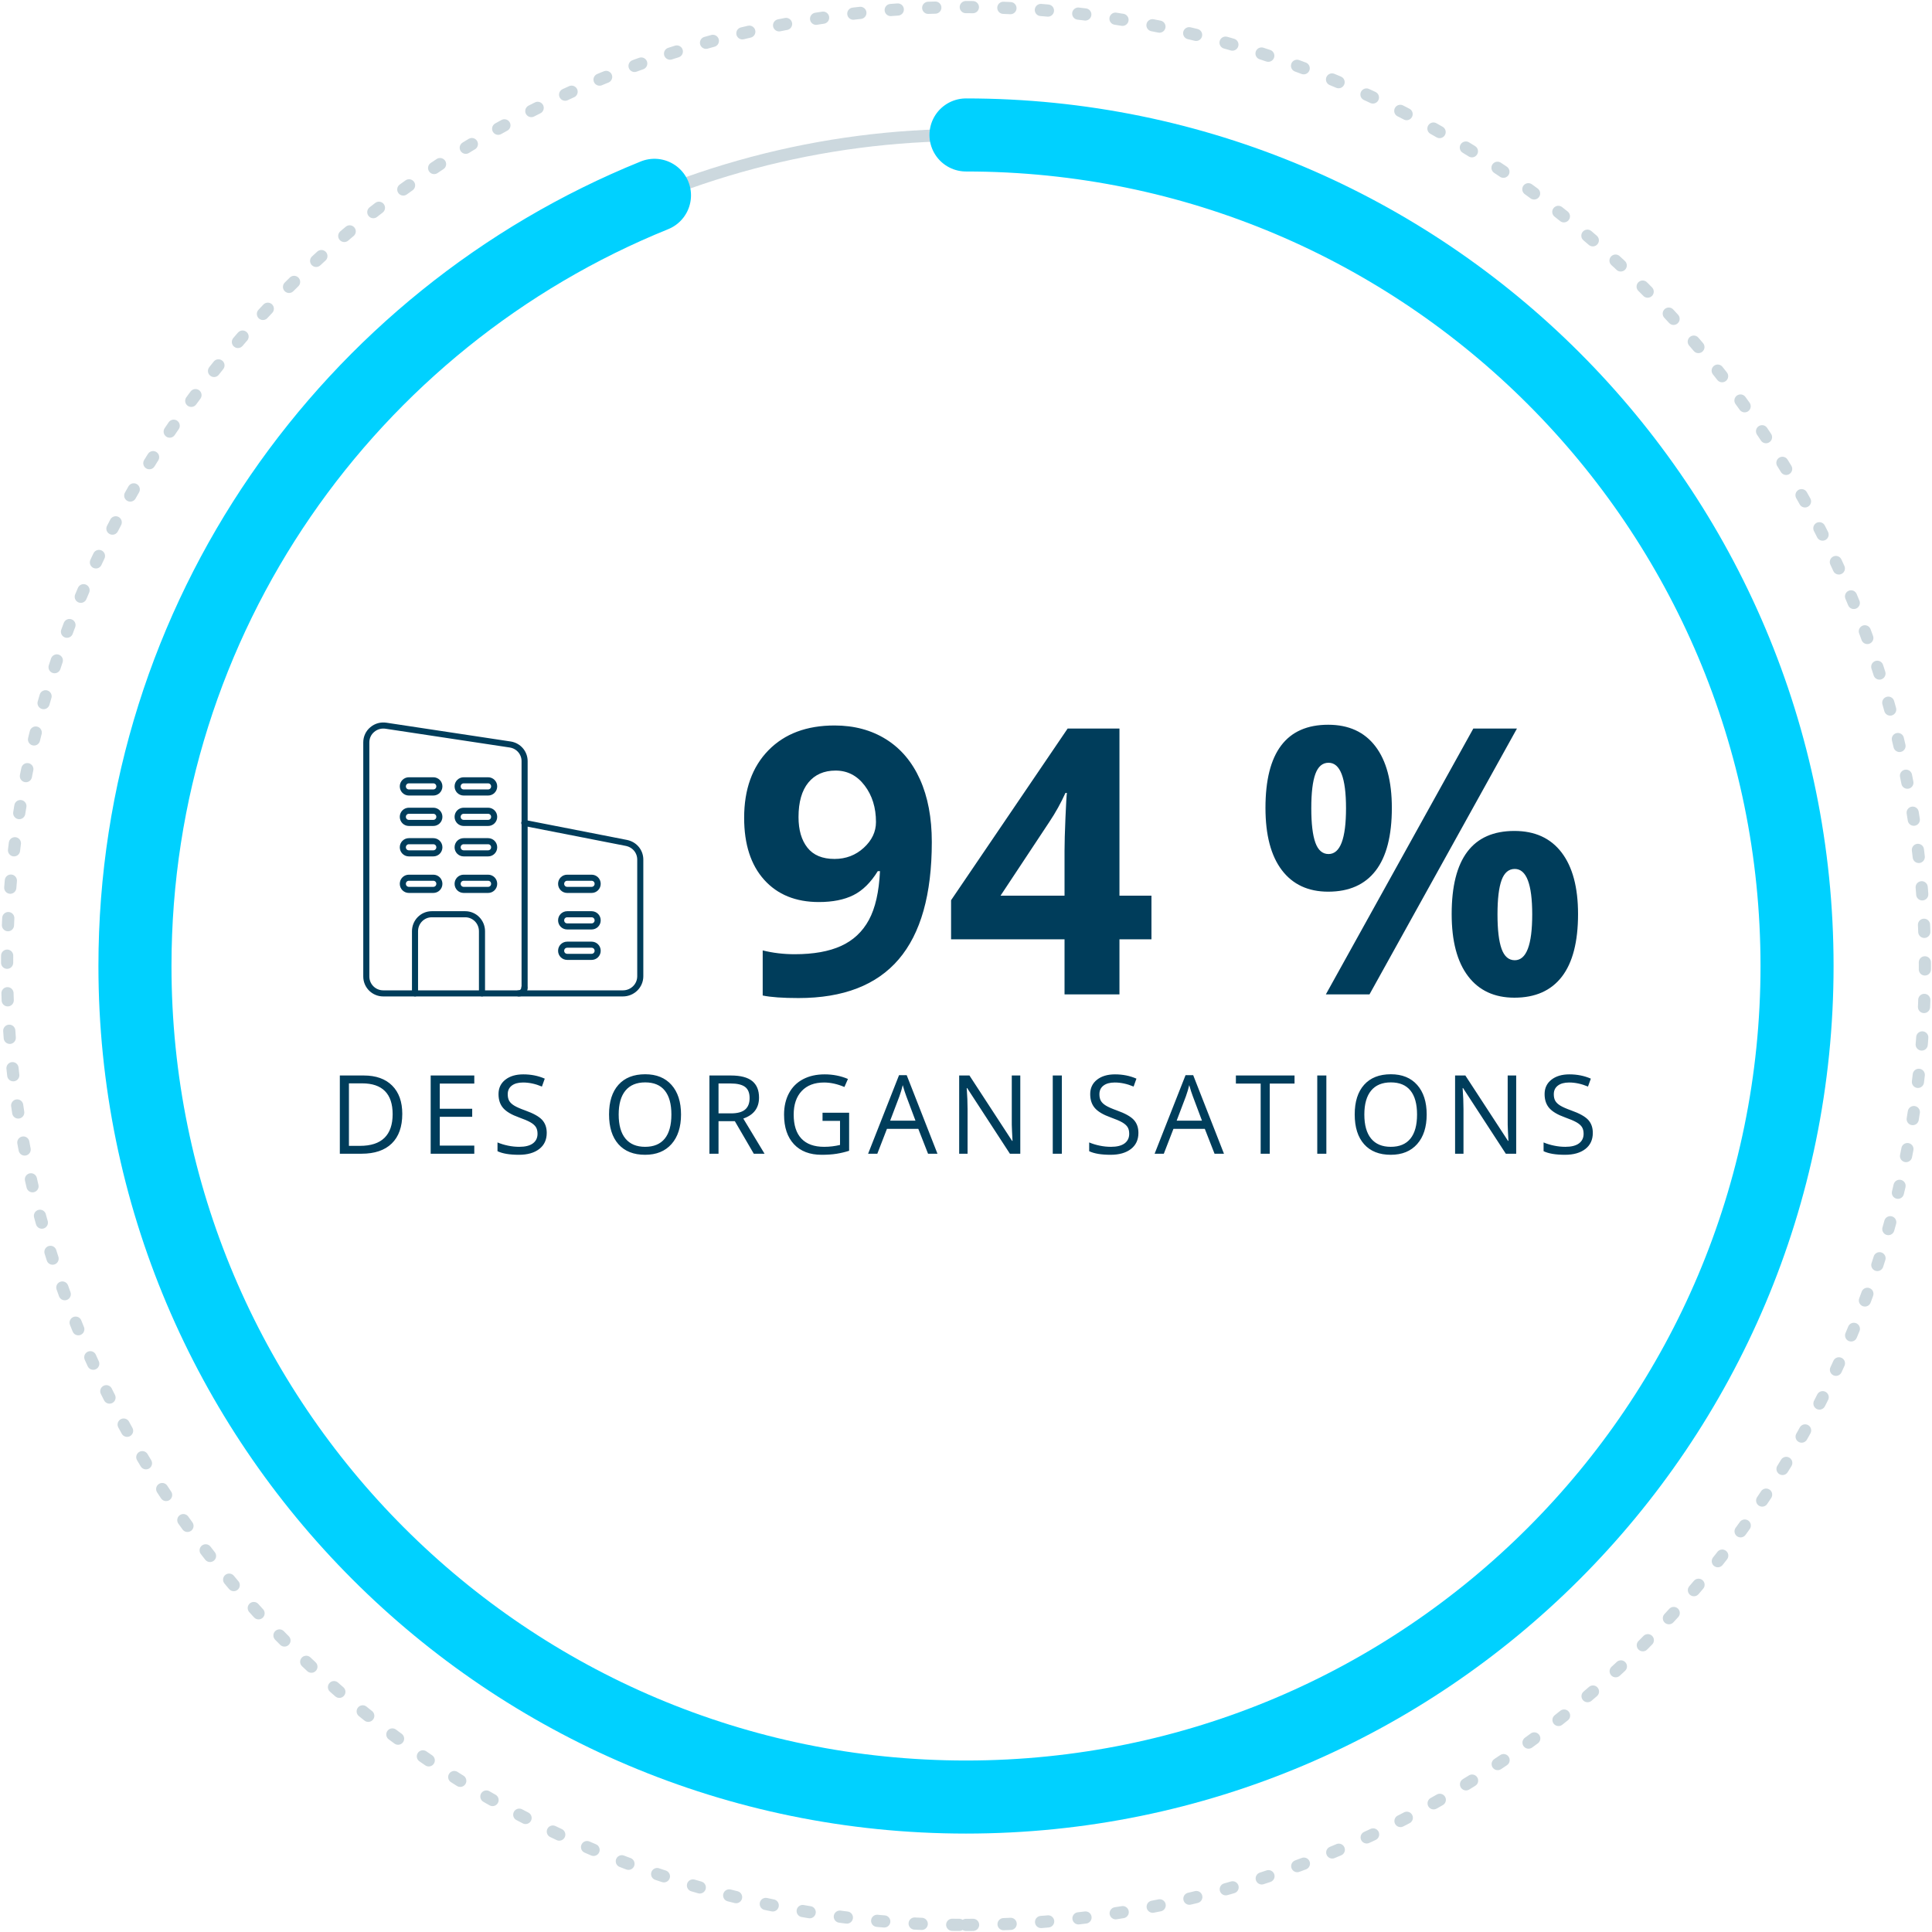<?xml version="1.0" encoding="UTF-8"?>
<svg width="272px" height="272px" viewBox="0 0 272 272" version="1.1" xmlns="http://www.w3.org/2000/svg" xmlns:xlink="http://www.w3.org/1999/xlink">
    <title>chart-flexible-work</title>
    <g id="Page-1" stroke="none" stroke-width="1" fill="none" fill-rule="evenodd">
        <g id="hybrid-work-page-infographics-french" transform="translate(-404, -1391)">
            <g id="chart-flexible-work" transform="translate(405, 1392)">
                <path d="M111.421,139.512 C117.718,139.512 122.42,137.694 125.526,134.059 C128.632,130.424 130.186,124.92 130.186,117.547 C130.186,114.134 129.631,111.194 128.522,108.728 C127.412,106.262 125.821,104.38 123.747,103.083 C121.674,101.786 119.254,101.138 116.49,101.138 C112.564,101.138 109.462,102.303 107.184,104.632 C104.906,106.962 103.766,110.132 103.766,114.143 C103.766,117.863 104.705,120.769 106.582,122.859 C108.46,124.95 111.028,125.995 114.288,125.995 C116.234,125.995 117.855,125.671 119.152,125.022 C120.449,124.374 121.592,123.248 122.582,121.643 L122.582,121.643 L122.89,121.643 C122.753,124.562 122.232,126.853 121.328,128.517 C120.423,130.181 119.118,131.401 117.411,132.178 C115.705,132.954 113.529,133.342 110.883,133.342 C109.313,133.342 107.811,133.163 106.378,132.805 L106.378,132.805 L106.378,139.154 C107.521,139.393 109.202,139.512 111.421,139.512 Z M116.49,119.928 C114.783,119.928 113.511,119.399 112.675,118.341 C111.839,117.283 111.421,115.849 111.421,114.04 C111.421,111.924 111.882,110.303 112.803,109.176 C113.725,108.05 115.005,107.487 116.643,107.487 C118.299,107.487 119.66,108.186 120.726,109.586 C121.793,110.985 122.326,112.7 122.326,114.731 C122.326,116.097 121.755,117.304 120.611,118.354 C119.468,119.403 118.094,119.928 116.49,119.928 Z M156.605,139 L156.605,131.243 L161.11,131.243 L161.11,125.099 L156.605,125.099 L156.605,101.573 L149.309,101.573 L132.899,125.739 L132.899,131.243 L148.873,131.243 L148.873,139 L156.605,139 Z M148.873,125.099 L139.862,125.099 L146.723,114.731 C147.611,113.4 148.37,112.035 149.001,110.635 L149.001,110.635 L149.206,110.635 C149.155,110.96 149.087,112.129 149.001,114.143 C148.916,116.156 148.873,117.692 148.873,118.75 L148.873,118.75 L148.873,125.099 Z M185.993,124.536 C188.929,124.536 191.156,123.55 192.675,121.579 C194.194,119.608 194.953,116.66 194.953,112.735 C194.953,108.98 194.181,106.091 192.636,104.069 C191.092,102.047 188.878,101.035 185.993,101.035 C180.105,101.035 177.161,104.935 177.161,112.735 C177.161,116.557 177.929,119.48 179.465,121.502 C181.001,123.525 183.177,124.536 185.993,124.536 Z M191.804,139 L212.566,101.573 L206.422,101.573 L185.66,139 L191.804,139 Z M186.044,119.237 C185.191,119.237 184.572,118.704 184.188,117.637 C183.804,116.57 183.612,114.953 183.612,112.786 C183.612,110.618 183.804,109.01 184.188,107.96 C184.572,106.911 185.191,106.386 186.044,106.386 C187.683,106.386 188.502,108.519 188.502,112.786 C188.502,117.086 187.683,119.237 186.044,119.237 Z M212.208,139.461 C215.143,139.461 217.37,138.475 218.889,136.504 C220.408,134.533 221.168,131.593 221.168,127.685 C221.168,123.93 220.395,121.042 218.851,119.019 C217.306,116.997 215.092,115.986 212.208,115.986 C206.32,115.986 203.376,119.885 203.376,127.685 C203.376,131.491 204.144,134.405 205.68,136.427 C207.216,138.45 209.392,139.461 212.208,139.461 Z M212.259,134.187 C211.405,134.187 210.787,133.654 210.403,132.587 C210.019,131.521 209.827,129.904 209.827,127.736 C209.827,125.569 210.019,123.96 210.403,122.91 C210.787,121.861 211.405,121.336 212.259,121.336 C213.897,121.336 214.716,123.469 214.716,127.736 C214.716,132.037 213.897,134.187 212.259,134.187 Z" id="94%" fill="#003D5B" fill-rule="nonzero"></path>
                <path d="M49.895,161.429 C51.748,161.429 53.168,160.948 54.155,159.986 C55.142,159.024 55.635,157.634 55.635,155.816 C55.635,154.114 55.161,152.788 54.212,151.838 C53.262,150.889 51.931,150.415 50.219,150.415 L50.219,150.415 L46.844,150.415 L46.844,161.429 L49.895,161.429 Z M49.684,160.321 L48.125,160.321 L48.125,151.522 L49.985,151.522 C51.407,151.522 52.478,151.886 53.198,152.614 C53.919,153.343 54.279,154.425 54.279,155.861 C54.279,157.333 53.895,158.444 53.127,159.195 C52.358,159.946 51.211,160.321 49.684,160.321 L49.684,160.321 Z M65.774,161.429 L65.774,160.283 L60.915,160.283 L60.915,156.23 L65.48,156.23 L65.48,155.1 L60.915,155.1 L60.915,151.552 L65.774,151.552 L65.774,150.415 L59.634,150.415 L59.634,161.429 L65.774,161.429 Z M72.055,161.579 C73.261,161.579 74.215,161.308 74.918,160.766 C75.621,160.223 75.973,159.467 75.973,158.498 C75.973,157.745 75.756,157.132 75.321,156.66 C74.887,156.188 74.092,155.746 72.937,155.334 C72.249,155.088 71.738,154.863 71.404,154.66 C71.07,154.456 70.832,154.233 70.692,153.989 C70.551,153.746 70.481,153.433 70.481,153.051 C70.481,152.534 70.672,152.13 71.053,151.838 C71.435,151.547 71.965,151.402 72.643,151.402 C73.502,151.402 74.386,151.592 75.295,151.974 L75.295,151.974 L75.694,150.859 C74.775,150.457 73.768,150.256 72.673,150.256 C71.623,150.256 70.78,150.508 70.142,151.01 C69.504,151.512 69.185,152.188 69.185,153.036 C69.185,153.845 69.405,154.5 69.844,155.003 C70.284,155.505 71.016,155.939 72.04,156.306 C72.774,156.567 73.32,156.801 73.679,157.006 C74.038,157.212 74.294,157.437 74.447,157.681 C74.6,157.924 74.677,158.237 74.677,158.619 C74.677,159.196 74.461,159.647 74.029,159.971 C73.597,160.295 72.954,160.457 72.101,160.457 C71.578,160.457 71.051,160.402 70.519,160.291 C69.986,160.181 69.494,160.03 69.042,159.839 L69.042,159.839 L69.042,161.074 C69.745,161.411 70.75,161.579 72.055,161.579 Z M89.824,161.579 C91.411,161.579 92.65,161.074 93.542,160.065 C94.433,159.056 94.879,157.669 94.879,155.907 C94.879,154.139 94.434,152.753 93.545,151.748 C92.656,150.744 91.421,150.241 89.839,150.241 C88.212,150.241 86.956,150.735 86.072,151.722 C85.188,152.709 84.746,154.098 84.746,155.891 C84.746,157.699 85.187,159.099 86.068,160.091 C86.95,161.083 88.202,161.579 89.824,161.579 Z M89.824,160.457 C88.614,160.457 87.691,160.071 87.055,159.3 C86.42,158.529 86.102,157.398 86.102,155.907 C86.102,154.435 86.42,153.314 87.055,152.543 C87.691,151.772 88.619,151.386 89.839,151.386 C91.054,151.386 91.972,151.769 92.592,152.535 C93.213,153.301 93.523,154.425 93.523,155.907 C93.523,157.403 93.211,158.536 92.589,159.304 C91.966,160.073 91.044,160.457 89.824,160.457 Z M100.158,161.429 L100.158,156.848 L102.456,156.848 L105.123,161.429 L106.637,161.429 L103.646,156.479 C105.123,155.967 105.861,154.982 105.861,153.526 C105.861,152.486 105.538,151.708 104.893,151.191 C104.248,150.673 103.25,150.415 101.899,150.415 L101.899,150.415 L98.878,150.415 L98.878,161.429 L100.158,161.429 Z M101.914,155.748 L100.158,155.748 L100.158,151.537 L101.823,151.537 C102.772,151.537 103.462,151.698 103.891,152.019 C104.321,152.341 104.535,152.866 104.535,153.594 C104.535,154.312 104.324,154.851 103.902,155.21 C103.481,155.569 102.818,155.748 101.914,155.748 L101.914,155.748 Z M114.674,161.579 C115.467,161.579 116.165,161.532 116.768,161.436 C117.371,161.341 117.963,161.2 118.546,161.014 L118.546,161.014 L118.546,155.658 L114.802,155.658 L114.802,156.803 L117.265,156.803 L117.265,160.193 C116.537,160.369 115.791,160.457 115.028,160.457 C113.622,160.457 112.556,160.073 111.83,159.304 C111.104,158.536 110.741,157.408 110.741,155.922 C110.741,154.505 111.118,153.398 111.871,152.599 C112.625,151.801 113.672,151.402 115.013,151.402 C115.932,151.402 116.889,151.612 117.883,152.034 L117.883,152.034 L118.38,150.904 C117.366,150.472 116.271,150.256 115.096,150.256 C113.936,150.256 112.924,150.484 112.06,150.938 C111.196,151.393 110.534,152.051 110.075,152.912 C109.615,153.773 109.385,154.777 109.385,155.922 C109.385,157.71 109.85,159.099 110.779,160.091 C111.708,161.083 113.006,161.579 114.674,161.579 Z M122.515,161.429 L123.871,157.926 L128.285,157.926 L129.656,161.429 L130.982,161.429 L126.651,150.369 L125.573,150.369 L121.219,161.429 L122.515,161.429 Z M127.886,156.773 L124.323,156.773 L125.618,153.36 C125.824,152.783 125.983,152.253 126.093,151.771 C126.269,152.398 126.44,152.928 126.605,153.36 L126.605,153.36 L127.886,156.773 Z M135.222,161.429 L135.222,155.168 C135.222,154.264 135.182,153.27 135.102,152.185 L135.102,152.185 L135.162,152.185 L141.181,161.429 L142.643,161.429 L142.643,150.415 L141.445,150.415 L141.445,156.735 C141.435,157.052 141.447,157.578 141.482,158.313 C141.518,159.049 141.54,159.485 141.55,159.621 L141.55,159.621 L141.49,159.621 L135.486,150.415 L134.039,150.415 L134.039,161.429 L135.222,161.429 Z M148.495,161.429 L148.495,150.415 L147.214,150.415 L147.214,161.429 L148.495,161.429 Z M155.356,161.579 C156.561,161.579 157.516,161.308 158.219,160.766 C158.922,160.223 159.274,159.467 159.274,158.498 C159.274,157.745 159.056,157.132 158.622,156.66 C158.187,156.188 157.393,155.746 156.238,155.334 C155.549,155.088 155.038,154.863 154.704,154.66 C154.371,154.456 154.133,154.233 153.993,153.989 C153.852,153.746 153.782,153.433 153.782,153.051 C153.782,152.534 153.972,152.13 154.354,151.838 C154.736,151.547 155.266,151.402 155.944,151.402 C156.803,151.402 157.686,151.592 158.596,151.974 L158.596,151.974 L158.995,150.859 C158.076,150.457 157.069,150.256 155.974,150.256 C154.924,150.256 154.08,150.508 153.443,151.01 C152.805,151.512 152.486,152.188 152.486,153.036 C152.486,153.845 152.706,154.5 153.145,155.003 C153.585,155.505 154.317,155.939 155.341,156.306 C156.074,156.567 156.621,156.801 156.98,157.006 C157.339,157.212 157.595,157.437 157.748,157.681 C157.901,157.924 157.978,158.237 157.978,158.619 C157.978,159.196 157.762,159.647 157.33,159.971 C156.898,160.295 156.255,160.457 155.401,160.457 C154.879,160.457 154.352,160.402 153.819,160.291 C153.287,160.181 152.795,160.03 152.343,159.839 L152.343,159.839 L152.343,161.074 C153.046,161.411 154.05,161.579 155.356,161.579 Z M162.85,161.429 L164.206,157.926 L168.621,157.926 L169.992,161.429 L171.318,161.429 L166.986,150.369 L165.909,150.369 L161.555,161.429 L162.85,161.429 Z M168.222,156.773 L164.658,156.773 L165.954,153.36 C166.16,152.783 166.318,152.253 166.429,151.771 C166.605,152.398 166.775,152.928 166.941,153.36 L166.941,153.36 L168.222,156.773 Z M177.765,161.429 L177.765,151.552 L181.253,151.552 L181.253,150.415 L172.997,150.415 L172.997,151.552 L176.485,151.552 L176.485,161.429 L177.765,161.429 Z M185.734,161.429 L185.734,150.415 L184.453,150.415 L184.453,161.429 L185.734,161.429 Z M194.803,161.579 C196.39,161.579 197.629,161.074 198.521,160.065 C199.412,159.056 199.858,157.669 199.858,155.907 C199.858,154.139 199.413,152.753 198.524,151.748 C197.636,150.744 196.4,150.241 194.818,150.241 C193.191,150.241 191.935,150.735 191.051,151.722 C190.167,152.709 189.725,154.098 189.725,155.891 C189.725,157.699 190.166,159.099 191.048,160.091 C191.929,161.083 193.181,161.579 194.803,161.579 Z M194.803,160.457 C193.593,160.457 192.67,160.071 192.034,159.3 C191.399,158.529 191.081,157.398 191.081,155.907 C191.081,154.435 191.399,153.314 192.034,152.543 C192.67,151.772 193.598,151.386 194.818,151.386 C196.033,151.386 196.951,151.769 197.572,152.535 C198.192,153.301 198.502,154.425 198.502,155.907 C198.502,157.403 198.191,158.536 197.568,159.304 C196.945,160.073 196.023,160.457 194.803,160.457 Z M205.039,161.429 L205.039,155.168 C205.039,154.264 204.999,153.27 204.919,152.185 L204.919,152.185 L204.979,152.185 L210.998,161.429 L212.46,161.429 L212.46,150.415 L211.262,150.415 L211.262,156.735 C211.252,157.052 211.265,157.578 211.3,158.313 C211.335,159.049 211.358,159.485 211.368,159.621 L211.368,159.621 L211.307,159.621 L205.303,150.415 L203.857,150.415 L203.857,161.429 L205.039,161.429 Z M219.329,161.579 C220.534,161.579 221.489,161.308 222.192,160.766 C222.895,160.223 223.246,159.467 223.246,158.498 C223.246,157.745 223.029,157.132 222.595,156.66 C222.16,156.188 221.366,155.746 220.21,155.334 C219.522,155.088 219.011,154.863 218.677,154.66 C218.343,154.456 218.106,154.233 217.965,153.989 C217.825,153.746 217.754,153.433 217.754,153.051 C217.754,152.534 217.945,152.13 218.327,151.838 C218.709,151.547 219.239,151.402 219.917,151.402 C220.775,151.402 221.659,151.592 222.568,151.974 L222.568,151.974 L222.968,150.859 C222.049,150.457 221.042,150.256 219.947,150.256 C218.897,150.256 218.053,150.508 217.415,151.01 C216.778,151.512 216.459,152.188 216.459,153.036 C216.459,153.845 216.678,154.5 217.118,155.003 C217.557,155.505 218.289,155.939 219.314,156.306 C220.047,156.567 220.593,156.801 220.952,157.006 C221.312,157.212 221.568,157.437 221.721,157.681 C221.874,157.924 221.951,158.237 221.951,158.619 C221.951,159.196 221.735,159.647 221.303,159.971 C220.871,160.295 220.228,160.457 219.374,160.457 C218.852,160.457 218.324,160.402 217.792,160.291 C217.26,160.181 216.768,160.03 216.316,159.839 L216.316,159.839 L216.316,161.074 C217.019,161.411 218.023,161.579 219.329,161.579 Z" id="DESORGANISATIONS" fill="#003D5B" fill-rule="nonzero"></path>
                <g id="Group-14" transform="translate(50.571, 101.143)" stroke="#003D5B" stroke-linecap="round" stroke-linejoin="round" stroke-width="0.857">
                    <path d="M22.245,13.714 L36.629,16.531 C37.788,16.773 38.571,17.738 38.571,18.881 L38.571,35.3 C38.571,36.636 37.478,37.714 36.122,37.714 L21.429,37.714 C21.886,37.714 22.245,37.36 22.245,36.909" id="Stroke-1"></path>
                    <path d="M31.714,21.429 C32.194,21.429 32.571,21.806 32.571,22.286 C32.571,22.766 32.194,23.143 31.714,23.143 L28.286,23.143 C27.806,23.143 27.429,22.766 27.429,22.286 C27.429,21.806 27.806,21.429 28.286,21.429 L31.714,21.429 Z" id="Stroke-3"></path>
                    <path d="M31.714,26.571 C32.194,26.571 32.571,26.949 32.571,27.429 C32.571,27.909 32.194,28.286 31.714,28.286 L28.286,28.286 C27.806,28.286 27.429,27.909 27.429,27.429 C27.429,26.949 27.806,26.571 28.286,26.571 L31.714,26.571 Z" id="Stroke-5"></path>
                    <path d="M31.714,30.857 C32.194,30.857 32.571,31.234 32.571,31.714 C32.571,32.194 32.194,32.571 31.714,32.571 L28.286,32.571 C27.806,32.571 27.429,32.194 27.429,31.714 C27.429,31.234 27.806,30.857 28.286,30.857 L31.714,30.857 Z" id="Stroke-7"></path>
                    <path d="M17.143,7.714 C17.623,7.714 18,8.091 18,8.571 C18,9.051 17.623,9.429 17.143,9.429 L13.714,9.429 C13.234,9.429 12.857,9.051 12.857,8.571 C12.857,8.091 13.234,7.714 13.714,7.714 L17.143,7.714 Z" id="Stroke-9"></path>
                    <path d="M18,12.857 C18,13.337 17.623,13.714 17.143,13.714 L13.714,13.714 C13.234,13.714 12.857,13.337 12.857,12.857 C12.857,12.377 13.234,12 13.714,12 L17.143,12 C17.623,12 18,12.377 18,12.857 Z" id="Stroke-11"></path>
                    <path d="M17.143,16.286 C17.623,16.286 18,16.663 18,17.143 C18,17.623 17.623,18 17.143,18 L13.714,18 C13.234,18 12.857,17.623 12.857,17.143 C12.857,16.663 13.234,16.286 13.714,16.286 L17.143,16.286 Z" id="Stroke-13"></path>
                    <path d="M17.143,21.429 C17.623,21.429 18,21.806 18,22.286 C18,22.766 17.623,23.143 17.143,23.143 L13.714,23.143 C13.234,23.143 12.857,22.766 12.857,22.286 C12.857,21.806 13.234,21.429 13.714,21.429 L17.143,21.429 Z" id="Stroke-15"></path>
                    <path d="M10.286,22.286 C10.286,22.766 9.909,23.143 9.429,23.143 L6,23.143 C5.52,23.143 5.143,22.766 5.143,22.286 C5.143,21.806 5.52,21.429 6,21.429 L9.429,21.429 C9.909,21.429 10.286,21.806 10.286,22.286 Z" id="Stroke-17"></path>
                    <path d="M9.429,7.714 C9.909,7.714 10.286,8.091 10.286,8.571 C10.286,9.051 9.909,9.429 9.429,9.429 L6,9.429 C5.52,9.429 5.143,9.051 5.143,8.571 C5.143,8.091 5.52,7.714 6,7.714 L9.429,7.714 Z" id="Stroke-19"></path>
                    <path d="M9.429,12 C9.909,12 10.286,12.377 10.286,12.857 C10.286,13.337 9.909,13.714 9.429,13.714 L6,13.714 C5.52,13.714 5.143,13.337 5.143,12.857 C5.143,12.377 5.52,12 6,12 L9.429,12 Z" id="Stroke-21"></path>
                    <path d="M9.429,16.286 C9.909,16.286 10.286,16.663 10.286,17.143 C10.286,17.623 9.909,18 9.429,18 L6,18 C5.52,18 5.143,17.623 5.143,17.143 C5.143,16.663 5.52,16.286 6,16.286 L9.429,16.286 Z" id="Stroke-23"></path>
                    <path d="M6.857,37.714 L6.857,28.965 C6.857,27.64 7.91,26.571 9.214,26.571 L13.929,26.571 C15.233,26.571 16.286,27.64 16.286,28.965 L16.286,37.714" id="Stroke-25"></path>
                    <path d="M20.28,2.675 L2.786,0.031 C2.085,-0.08 1.385,0.11 0.844,0.569 C0.302,1.013 0,1.678 0,2.374 L0,35.339 C0,36.653 1.067,37.714 2.388,37.714 L7.163,37.714 L15.122,37.714 L21.49,37.714 C21.936,37.714 22.286,37.366 22.286,36.923 L22.286,36.131 L22.286,15.722 L22.286,14.107 L22.286,5.018 C22.286,3.847 21.442,2.865 20.28,2.675 Z" id="Stroke-27"></path>
                </g>
                <path d="M135,270 C209.558,270 270,209.558 270,135 C270,60.442 209.558,0 135,0 C60.442,0 0,60.442 0,135 C0,209.558 60.442,270 135,270 Z" id="Oval" stroke="#003D5B" stroke-width="1.714" opacity="0.2" stroke-linecap="round" stroke-dasharray="1,4.29"></path>
                <circle id="Oval" stroke="#003D5B" stroke-width="1.714" opacity="0.2" cx="135" cy="135" r="117"></circle>
                <path d="M91.141,26.498 C48.255,43.851 18,85.892 18,135 C18,199.617 70.383,252 135,252 C199.617,252 252,199.617 252,135 C252,70.383 199.617,18 135,18" id="Path" stroke="#00D1FF" stroke-width="10.286" stroke-linecap="round"></path>
            </g>
        </g>
    </g>
</svg>